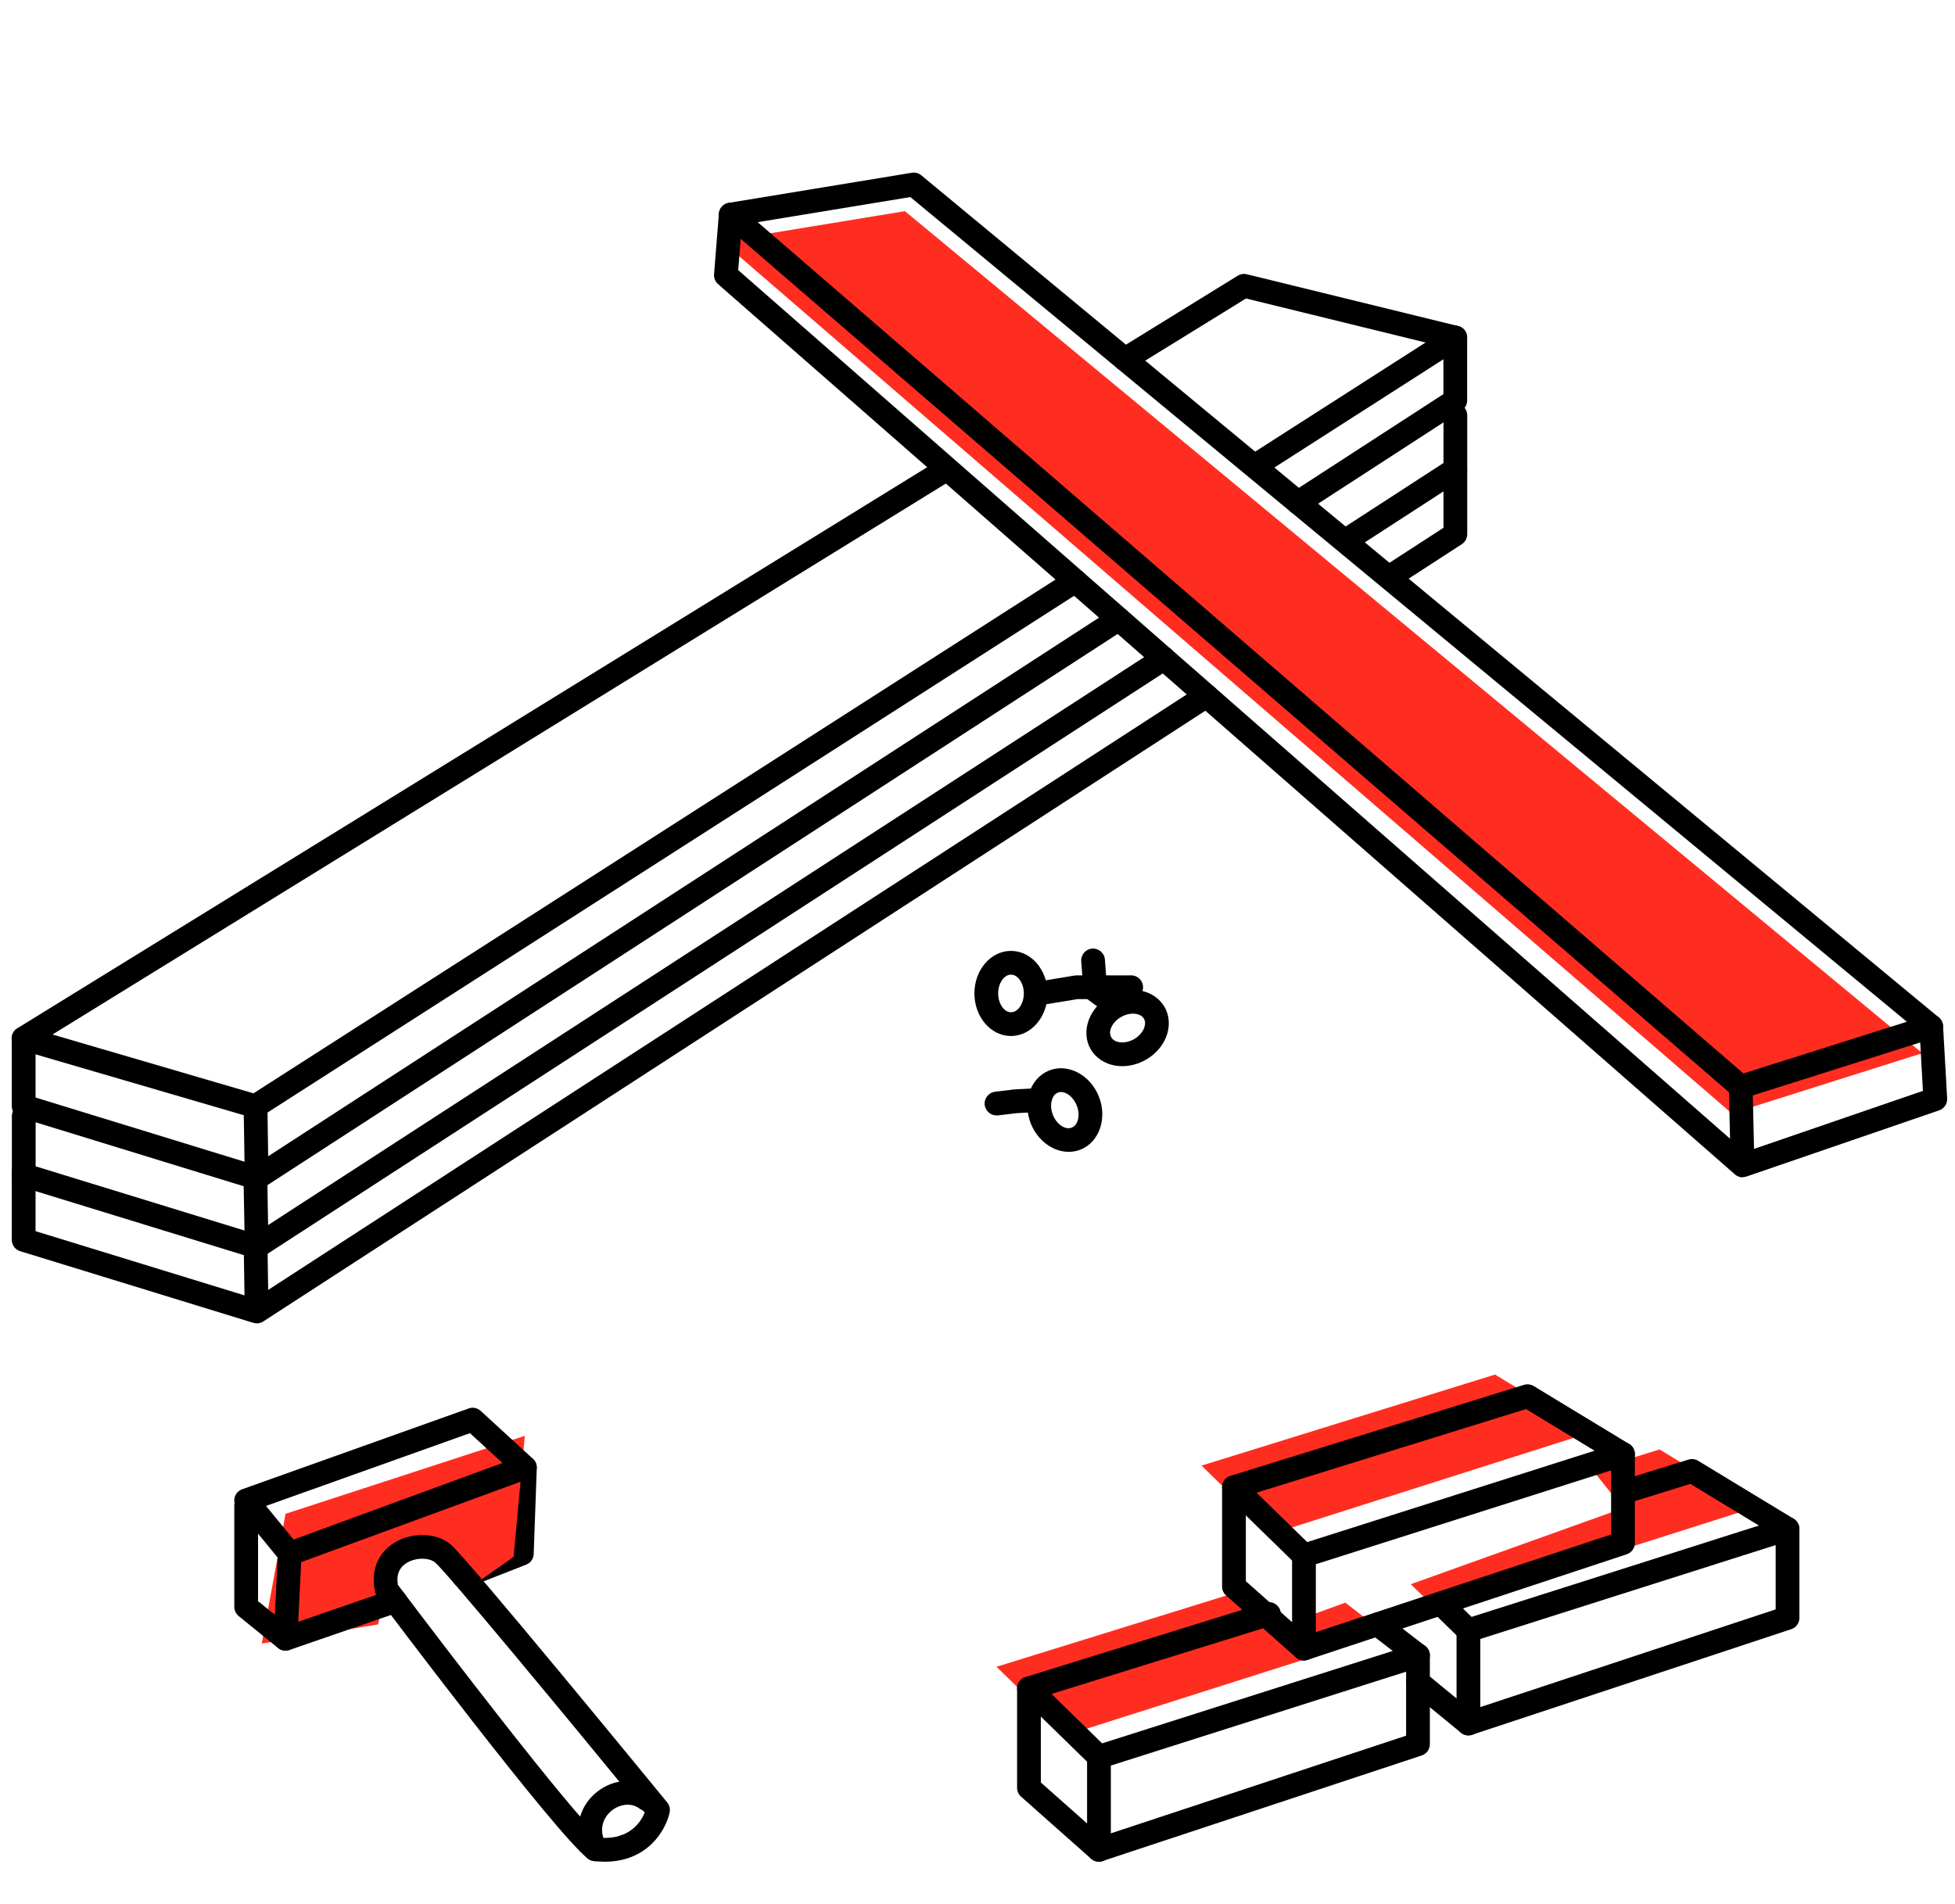 <?xml version="1.0" encoding="UTF-8"?>
<svg id="Layer_1" data-name="Layer 1" xmlns="http://www.w3.org/2000/svg" viewBox="0 0 246.9 240.47">
  <defs>
    <style>
      .cls-1, .cls-2 {
        stroke-width: 0px;
      }

      .cls-2 {
        fill: #ff2d20;
      }
    </style>
  </defs>
  <path class="cls-1" d="m58.57,200.6c-.6,0-1.17-.36-1.4-.95-.3-.77.08-1.64.85-1.94l6.41-2.51.36-9.9c.03-.83.7-1.51,1.55-1.45.83.03,1.48.72,1.45,1.55l-.39,10.88c-.02.6-.4,1.12-.95,1.34l-7.32,2.87c-.18.07-.37.1-.55.1Z"/>
  <polygon class="cls-2" points="36.06 191.2 33.06 207.59 47.75 205.17 49.91 195.37 54.37 194.79 59.62 200.33 64.86 196.64 66.28 181.35 36.06 191.2"/>
  <g>
    <polygon class="cls-2" points="242.77 133.02 218.71 140.63 91.16 30.47 114.28 26.67 242.77 133.02"/>
    <path class="cls-1" d="m219.84,138.76c-.36,0-.7-.13-.98-.37L91.3,28.23c-.44-.38-.62-.98-.46-1.54.16-.56.63-.98,1.2-1.07l23.12-3.8c.43-.07.87.05,1.2.33l128.49,106.35c.42.35.62.9.52,1.44-.11.54-.5.98-1.02,1.14l-24.06,7.61c-.15.05-.3.07-.45.07ZM95.69,28.06l124.49,107.52,20.64-6.53L114.97,24.89l-19.28,3.17Z"/>
    <path class="cls-1" d="m220.07,148.7s-.07,0-.07,0h0s0,0,0,0h0c-.07,0-.15-.01-.22-.03h0s0,0,0,0c0,0,0,0,0,0h0s0,0,0,0h0c-.24-.05-.46-.16-.65-.32,0,0,0,0,0,0,0,0,0,0,0,0,0,0,0,0,0,0h0s0,0,0,0L90.69,35.89c-.36-.31-.54-.78-.51-1.25l.61-7.66c.07-.83.78-1.43,1.61-1.38.83.07,1.44.79,1.38,1.61l-.55,6.91,125.26,109.7-.15-6.53v-.03c0-.81.65-1.48,1.46-1.5h.04c.81,0,1.48.65,1.5,1.46l.18,7.89,21.33-7.33-.45-8.06c-.05-.83.59-1.54,1.41-1.58.82-.02,1.54.59,1.58,1.41l.52,9.19c.04.67-.38,1.28-1.01,1.5l-24.34,8.36c-.16.06-.33.08-.49.08Z"/>
  </g>
  <g>
    <path class="cls-1" d="m32.25,141.22c-.14,0-.28-.02-.42-.06l-29.28-8.56c-.57-.17-.99-.65-1.07-1.24-.08-.59.19-1.17.7-1.48L118.65,58.05c.7-.43,1.63-.22,2.06.49.44.71.22,1.63-.49,2.06L6.63,130.66l25.38,7.43,102.96-65.96c.7-.45,1.62-.24,2.07.45.45.7.24,1.63-.45,2.07l-103.53,66.33c-.24.16-.53.24-.81.24Z"/>
    <path class="cls-1" d="m158.99,60.02c-.49,0-.98-.24-1.26-.69-.45-.7-.24-1.63.45-2.07l21.86-14-22.68-5.56-14.51,8.95c-.7.43-1.63.22-2.06-.49-.44-.71-.22-1.63.49-2.06l15.04-9.28c.34-.21.76-.28,1.14-.18l26.69,6.54c.58.14,1.02.62,1.12,1.21s-.17,1.19-.67,1.51l-24.81,15.89c-.25.16-.53.24-.81.24Z"/>
    <path class="cls-1" d="m163.94,64.97c-.49,0-.97-.24-1.26-.68-.45-.7-.25-1.62.44-2.08l19.17-12.43v-7.16c0-.83.67-1.5,1.5-1.5s1.5.67,1.5,1.5v7.97c0,.51-.26.98-.68,1.26l-19.86,12.88c-.25.16-.54.24-.82.24Z"/>
    <path class="cls-1" d="m32.4,150.26s-.07,0-.1,0h0s0,0,0,0h0c-.12,0-.23-.03-.34-.07l-29.41-9.04c-.63-.19-1.06-.77-1.06-1.43v-8.56c0-.83.67-1.5,1.5-1.5s1.5.67,1.5,1.5v7.46l26.39,8.11-.11-6.98v-.02c0-.82.66-1.49,1.48-1.5h.02c.82,0,1.49.66,1.5,1.48l.1,6.33,106.58-69.1c.7-.45,1.62-.25,2.08.44.45.7.25,1.62-.44,2.08l-108.86,70.58c-.22.14-.48.22-.73.24h-.02s-.04,0-.07,0Z"/>
    <path class="cls-1" d="m170.63,69.34c-.49,0-.97-.24-1.26-.68-.45-.7-.25-1.62.44-2.08l12.49-8.1v-6.03c0-.83.67-1.5,1.5-1.5s1.5.67,1.5,1.5v6.85c0,.51-.26.98-.68,1.26l-13.17,8.54c-.25.16-.54.24-.82.24Z"/>
    <path class="cls-1" d="m32.4,158.96h-.03s0,0,0,0h-.02s0,0,0,0h0c-.13,0-.25-.03-.38-.07l-29.41-9.04c-.63-.19-1.06-.77-1.06-1.43v-7.44c0-.83.67-1.5,1.5-1.5s1.5.67,1.5,1.5v6.33l26.38,8.11-.11-5.85v-.03c0-.82.65-1.48,1.47-1.5h.03c.82,0,1.48.65,1.5,1.47l.09,5.22,112.3-72.81c.7-.45,1.62-.25,2.08.44.45.7.25,1.62-.44,2.08l-114.57,74.28s-.08.05-.12.07h0s0,0,0,0c0,0,0,0,0,0-.2.1-.42.16-.64.17h0s0,0,0,0h-.04Z"/>
    <path class="cls-1" d="m175.67,74.25c-.49,0-.97-.24-1.26-.68-.45-.7-.25-1.62.44-2.08l7.45-4.83v-7.16c0-.83.67-1.5,1.5-1.5s1.5.67,1.5,1.5v7.97c0,.51-.26.98-.68,1.26l-8.13,5.27c-.25.16-.54.24-.82.24Z"/>
    <path class="cls-1" d="m32.4,167.13c-.06,0-.12,0-.17,0,0,0,0,0,0,0h0c-.09-.01-.18-.03-.27-.06l-29.41-9.04c-.63-.19-1.06-.77-1.06-1.43v-8.56c0-.83.67-1.5,1.5-1.5s1.5.67,1.5,1.5v7.46l26.39,8.11-.11-6.98v-.02c0-.82.66-1.49,1.48-1.5h.02c.82,0,1.49.66,1.5,1.48l.1,6.33,117.67-76.29c.7-.45,1.62-.25,2.08.44.45.7.25,1.62-.44,2.08l-119.94,77.76s-.09.06-.14.08h0s0,0,0,0h0s0,0,0,0h0c-.16.08-.33.13-.5.15h0s0,0,0,0h0c-.05,0-.11,0-.16,0Z"/>
  </g>
  <path class="cls-1" d="m127.68,130.85c-2.55,0-4.62-2.41-4.62-5.38s2.07-5.37,4.62-5.37,4.62,2.41,4.62,5.37-2.07,5.38-4.62,5.38Zm0-7.75c-.88,0-1.62,1.09-1.62,2.37s.74,2.38,1.62,2.38,1.62-1.09,1.62-2.38-.74-2.37-1.62-2.37Z"/>
  <path class="cls-1" d="m131.16,126.98c-.72,0-1.36-.52-1.48-1.26-.13-.82.42-1.59,1.24-1.72l4.81-.79c.08-.01.16-.02.24-.02h6.89c.83,0,1.5.67,1.5,1.5s-.67,1.5-1.5,1.5h-6.77l-4.69.77c-.08.01-.16.02-.25.02Z"/>
  <path class="cls-1" d="m141.73,134.66c-.3,0-.59-.02-.88-.07-1.36-.23-2.5-1-3.13-2.11-1.25-2.22-.17-5.21,2.42-6.66h0c1.2-.68,2.56-.93,3.82-.72,1.36.23,2.5,1,3.13,2.11.63,1.11.69,2.49.18,3.77-.47,1.19-1.4,2.22-2.6,2.89-.92.52-1.94.79-2.94.79Zm-.12-6.23c-1.12.63-1.71,1.81-1.27,2.58.25.44.74.58,1.01.62.58.1,1.26-.04,1.85-.37.6-.34,1.06-.84,1.28-1.39.1-.26.24-.75,0-1.19-.25-.44-.74-.58-1.01-.62-.58-.1-1.26.04-1.85.37h0Z"/>
  <path class="cls-1" d="m140.69,128.31c-.31,0-.62-.09-.88-.29l-2.36-1.73c-.35-.26-.58-.66-.61-1.1l-.29-3.77c-.06-.83.56-1.55,1.38-1.61.81-.07,1.55.56,1.61,1.38l.23,3.08,1.8,1.32c.67.49.81,1.43.32,2.1-.29.4-.75.61-1.21.61Z"/>
  <path class="cls-1" d="m134.97,145.48c-1.96,0-3.92-1.39-4.79-3.58h0c-.5-1.28-.57-2.66-.19-3.88.41-1.32,1.33-2.35,2.52-2.82,2.37-.93,5.18.55,6.27,3.3s.05,5.76-2.32,6.7c-.48.19-.98.28-1.48.28Zm-.96-7.56c-.14,0-.28.02-.41.08-.47.18-.67.65-.75.92-.18.56-.13,1.25.12,1.89h0c.47,1.2,1.57,1.94,2.38,1.61.82-.32,1.11-1.61.63-2.8-.4-1.01-1.23-1.69-1.97-1.69Z"/>
  <path class="cls-1" d="m125.85,140.88c-.75,0-1.39-.56-1.49-1.32-.1-.82.49-1.57,1.31-1.67l2.47-.3s.07,0,.1,0l2.92-.15c.86-.02,1.53.59,1.58,1.42.04.83-.59,1.53-1.42,1.58l-2.87.15-2.42.29c-.06,0-.12.01-.18.01Z"/>
  <path class="cls-1" d="m36.6,197.73c-.44,0-.87-.19-1.16-.55l-5.51-6.72c-.31-.38-.42-.88-.29-1.35.13-.47.48-.85.94-1.01l28.61-10.21c.52-.19,1.11-.07,1.52.31l6.58,6.04c.39.35.56.88.46,1.4-.1.51-.46.94-.96,1.12l-29.68,10.88c-.17.06-.34.09-.52.09Zm-3-7.52l3.48,4.24,26.37-9.67-4.1-3.77-25.75,9.19Z"/>
  <path class="cls-1" d="m36.06,208.48c-.34,0-.67-.11-.94-.33l-4.97-4.03c-.35-.29-.56-.71-.56-1.17v-12.76c0-.83.67-1.5,1.5-1.5s1.5.67,1.5,1.5v12.04l2.12,1.72.39-7.79c.04-.83.77-1.45,1.57-1.42.83.04,1.46.75,1.42,1.57l-.54,10.75c-.03.56-.37,1.06-.89,1.29-.2.09-.4.13-.61.13Z"/>
  <path class="cls-1" d="m76.36,235.14c-.43,0-.88-.03-1.36-.08-.28-.03-.54-.14-.76-.31-4.3-3.4-25.68-31.84-26.59-33.05-.12-.17-.21-.35-.26-.55-.63-2.66.29-5.03,2.47-6.34,2.26-1.35,5.37-1.22,7.1.3,2.31,2.04,24.75,29.43,27.3,32.54.29.35.4.82.31,1.26-.48,2.26-2.79,6.23-8.2,6.23Zm-.58-3.02c3.76.25,5.17-2.04,5.64-3.19-9.96-12.17-24.87-30.18-26.45-31.57-.68-.6-2.35-.71-3.57.02-.99.59-1.37,1.53-1.15,2.79,6.09,8.1,21.63,28.4,25.53,31.96Z"/>
  <path class="cls-1" d="m75.17,235.07c-.54,0-1.07-.3-1.33-.81-1.45-2.82-.89-5.89,1.41-7.82,2.2-1.85,5.22-2,7.34-.39.66.5.79,1.44.29,2.1-.5.66-1.44.79-2.1.29-1.17-.89-2.69-.47-3.6.3-.46.39-1.87,1.83-.67,4.15.38.74.09,1.64-.65,2.02-.22.11-.45.17-.68.17Z"/>
  <path class="cls-1" d="m36.06,208.48c-.62,0-1.2-.39-1.42-1.01-.27-.78.15-1.64.93-1.91l13.84-4.78c.78-.27,1.64.15,1.91.93.27.78-.15,1.64-.93,1.91l-13.84,4.78c-.16.06-.33.08-.49.08Z"/>
  <g>
    <polygon class="cls-2" points="156.16 201.12 125.85 210.52 134.69 219.15 174.98 206.34 169.9 202.42 160.25 205.93 156.16 201.12"/>
    <polygon class="cls-2" points="201.15 185.69 209.59 183.07 221.65 190.39 181.36 203.2 178.17 200.09 204.97 190.49 201.15 185.69"/>
    <polygon class="cls-2" points="151.74 185.11 160.58 193.74 200.87 180.93 188.81 173.61 151.74 185.11"/>
    <path class="cls-1" d="m138.79,223.38c-.39,0-.76-.15-1.05-.43l-8.84-8.63c-.38-.37-.53-.91-.41-1.42.12-.51.51-.93,1.01-1.08l30.31-9.4c.79-.25,1.63.2,1.88.99.25.79-.2,1.63-.99,1.88l-27.9,8.66,6.39,6.24,36.7-11.67-2.81-2.17c-.66-.51-.78-1.45-.27-2.1.51-.66,1.45-.78,2.1-.27l5.08,3.92c.44.34.66.9.56,1.45-.1.55-.49,1-1.02,1.17l-40.29,12.81c-.15.05-.3.07-.45.07Z"/>
    <path class="cls-1" d="m138.79,235.14c-.36,0-.72-.13-1-.38l-8.84-7.84c-.32-.28-.5-.69-.5-1.12v-12.55c0-.83.67-1.5,1.5-1.5s1.5.67,1.5,1.5v11.88l5.84,5.18v-8.43c0-.83.67-1.5,1.5-1.5s1.5.67,1.5,1.5v11.76c0,.59-.35,1.13-.88,1.37-.2.09-.41.13-.62.13Z"/>
    <path class="cls-1" d="m138.79,235.14c-.63,0-1.22-.4-1.42-1.03-.26-.79.17-1.64.95-1.9l39.26-12.99v-10.16c0-.83.67-1.5,1.5-1.5s1.5.67,1.5,1.5v11.24c0,.65-.42,1.22-1.03,1.42l-40.29,13.33c-.16.05-.32.08-.47.08Z"/>
    <path class="cls-1" d="m185.46,207.43c-.39,0-.76-.15-1.05-.43l-3.19-3.11c-.59-.58-.6-1.53-.03-2.12.58-.59,1.53-.6,2.12-.03l2.54,2.48,36.29-11.54-8.66-5.26-7.8,2.42c-.79.25-1.63-.2-1.88-.99-.25-.79.2-1.63.99-1.88l8.45-2.62c.41-.13.85-.07,1.22.15l12.06,7.32c.5.3.78.88.71,1.46-.07.58-.47,1.07-1.04,1.25l-40.29,12.81c-.15.05-.3.07-.45.07Z"/>
    <path class="cls-1" d="m185.46,219.19c-.34,0-.68-.12-.95-.34l-6.38-5.23c-.64-.53-.73-1.47-.21-2.11.53-.64,1.47-.73,2.11-.21l3.92,3.22v-8.59c0-.83.67-1.5,1.5-1.5s1.5.67,1.5,1.5v11.76c0,.58-.33,1.11-.86,1.36-.2.1-.42.14-.64.14Z"/>
    <path class="cls-1" d="m185.46,219.19c-.63,0-1.22-.4-1.42-1.03-.26-.79.17-1.64.95-1.9l39.26-12.99v-10.16c0-.83.67-1.5,1.5-1.5s1.5.67,1.5,1.5v11.24c0,.65-.42,1.22-1.03,1.42l-40.29,13.33c-.16.05-.32.08-.47.08Z"/>
    <path class="cls-1" d="m164.68,197.97c-.39,0-.76-.15-1.05-.43l-8.84-8.63c-.38-.37-.53-.91-.41-1.42.12-.51.51-.93,1.01-1.08l37.08-11.5c.41-.13.85-.07,1.22.15l12.06,7.32c.5.31.78.88.71,1.46-.07.58-.47,1.07-1.04,1.25l-40.29,12.81c-.15.05-.3.07-.45.07Zm-5.99-9.44l6.4,6.24,36.29-11.54-8.66-5.26-34.02,10.56Z"/>
    <path class="cls-1" d="m164.68,209.73c-.36,0-.72-.13-1-.38l-8.84-7.84c-.32-.28-.5-.69-.5-1.12v-12.55c0-.83.67-1.5,1.5-1.5s1.5.67,1.5,1.5v11.87l5.84,5.18v-8.43c0-.83.67-1.5,1.5-1.5s1.5.67,1.5,1.5v11.76c0,.59-.35,1.13-.88,1.37-.2.09-.41.13-.62.13Z"/>
    <path class="cls-1" d="m164.68,209.73c-.63,0-1.22-.4-1.42-1.03-.26-.79.17-1.64.95-1.9l39.26-12.99v-10.16c0-.83.67-1.5,1.5-1.5s1.5.67,1.5,1.5v11.24c0,.65-.42,1.22-1.03,1.42l-40.29,13.33c-.16.05-.32.08-.47.08Z"/>
  </g>
</svg>